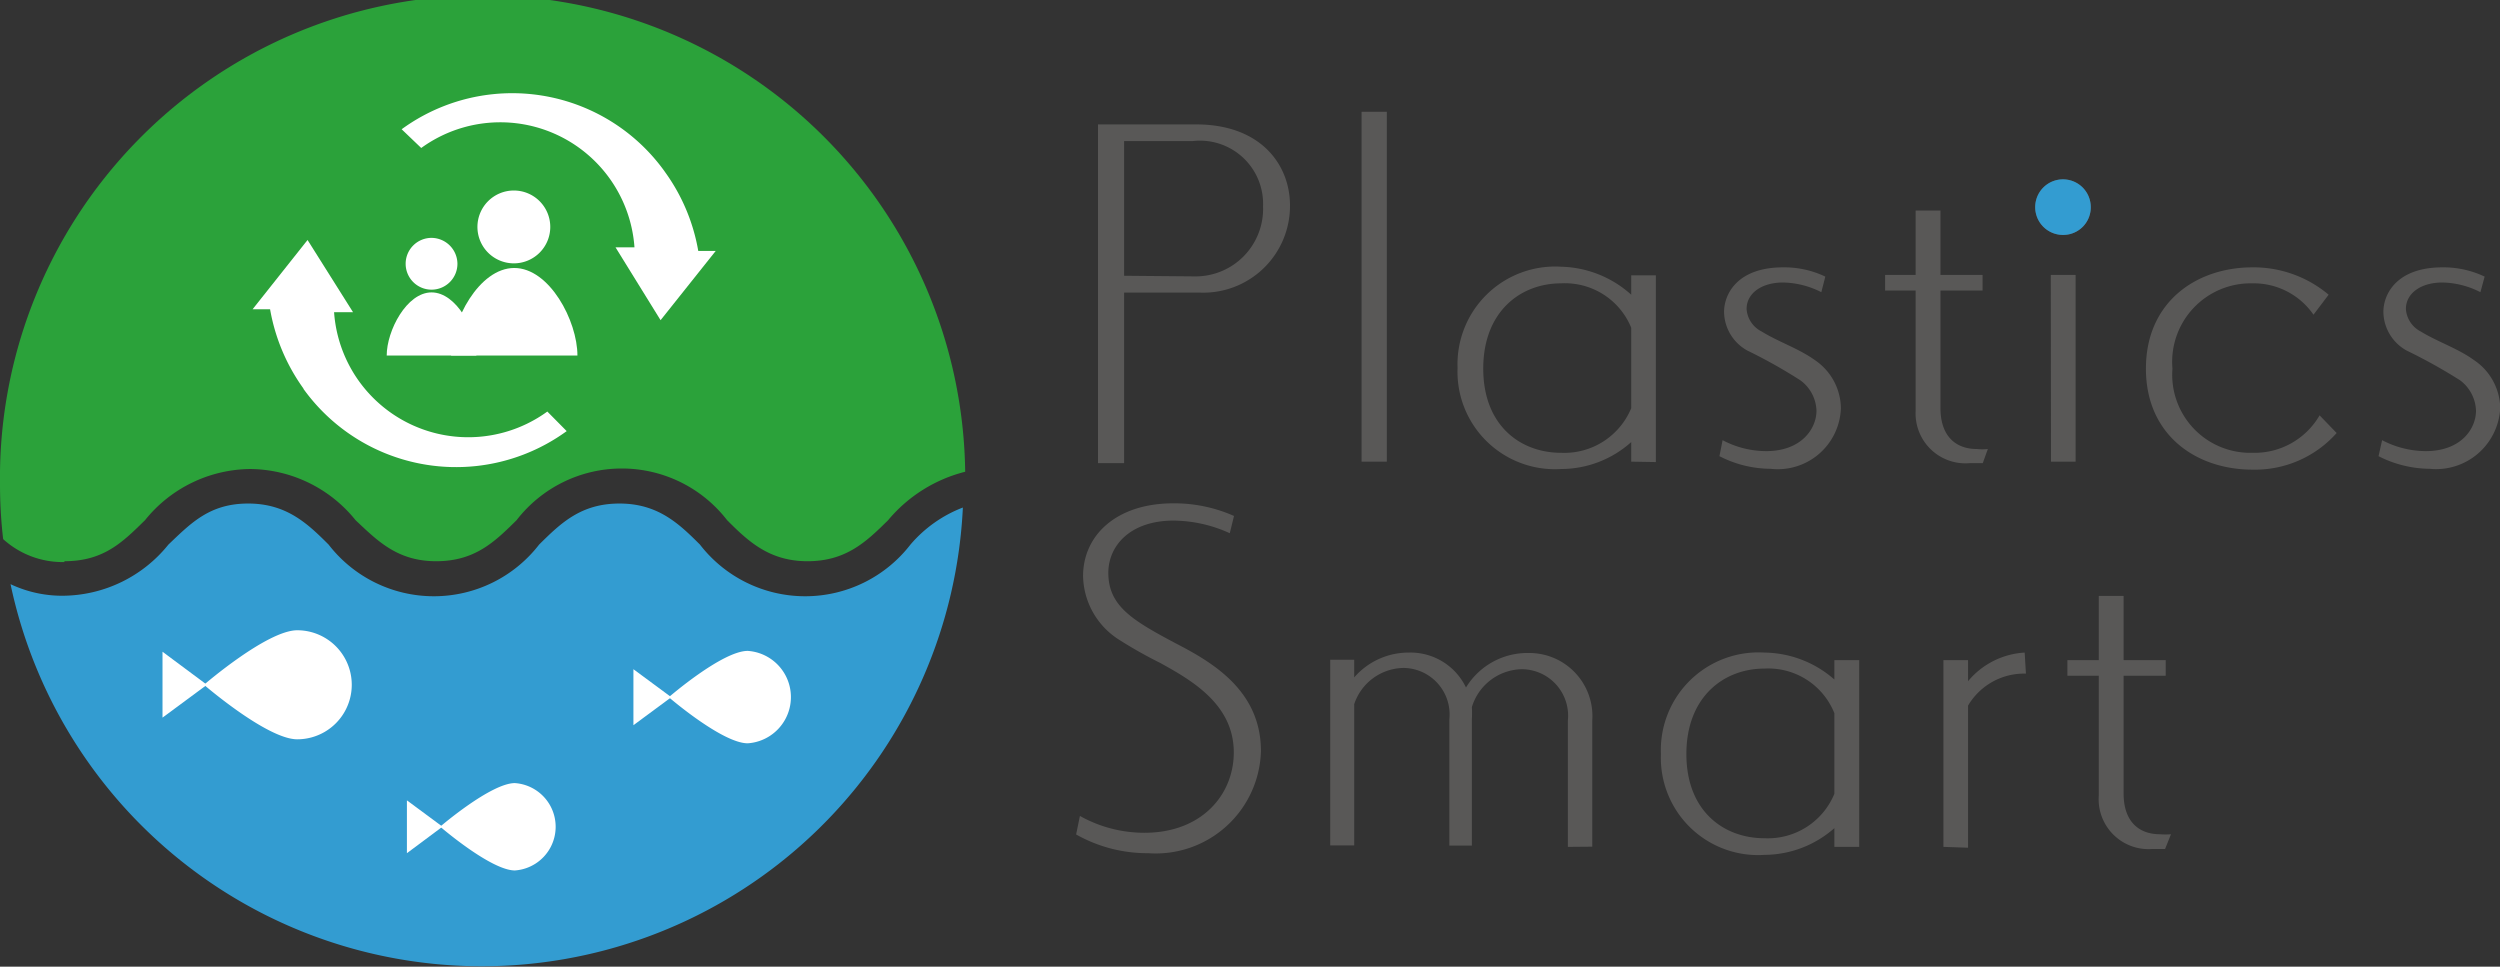 <svg xmlns="http://www.w3.org/2000/svg" viewBox="0 0 118.76 45.92"><rect x="0" y="0" width="118.76" height="45.92" fill="#333333" stroke="none"/><defs><style>.cls-1{fill:#fff;}.cls-2{fill:#2ba23a;}.cls-3{fill:#339cd1;}.cls-4{fill:#595857;}</style></defs><g id="レイヤー_1" data-name="レイヤー 1"><path class="cls-1" d="M26.83,42.6c0-1,.78-2.43,1.75-2.43s1.74,1.46,1.74,2.43Z"/><path class="cls-2" d="M3.06,26.66c1.87,0,2.77-.91,3.83-1.95a6.49,6.49,0,0,1,5-2.43,6.49,6.49,0,0,1,5,2.43c1.06,1,2,1.95,3.83,1.95s2.77-.91,3.82-1.95a6.32,6.32,0,0,1,10,0c1,1,2,1.95,3.82,1.95s2.78-.91,3.83-1.95a7,7,0,0,1,3.66-2.3A22.88,22.88,0,0,0,0,23a22.58,22.58,0,0,0,.15,2.61,4.2,4.2,0,0,0,2.91,1.09"/><path class="cls-3" d="M43.25,25.87a6.32,6.32,0,0,1-10,0c-1-1-2-1.95-3.82-1.95s-2.77.91-3.82,1.95a6.32,6.32,0,0,1-10,0c-1-1-2-1.95-3.82-1.95S9.09,24.83,8,25.87a6.49,6.49,0,0,1-5,2.43A5.74,5.74,0,0,1,.5,27.75a22.88,22.88,0,0,0,45.24-3.64,6.18,6.18,0,0,0-2.49,1.76"/><path class="cls-1" d="M14.12,29.94c-1.43,0-4.43,2.59-4.43,2.59s3,2.59,4.43,2.59a2.59,2.59,0,0,0,0-5.18"/><polygon class="cls-1" points="7.72 34.09 7.72 30.96 9.83 32.53 7.72 34.09"/><path class="cls-1" d="M24.46,37.2c-1.14,0-3.55,2.07-3.55,2.07s2.41,2.08,3.55,2.08a2.08,2.08,0,0,0,0-4.15"/><polygon class="cls-1" points="19.33 40.53 19.33 38.02 21.02 39.27 19.33 40.53"/><path class="cls-4" d="M52.16,22V5.91l4.66,0h0c3.07,0,4.46,1.91,4.46,3.85A4.12,4.12,0,0,1,57,13.9H53.4V22Zm4.58-8.87A3.21,3.21,0,0,0,60,9.8a3,3,0,0,0-3.33-3.1H53.4v6.4Z"/><rect class="cls-4" x="64.68" y="5.31" width="1.2" height="16.62"/><path class="cls-4" d="M77.49,21.93V21a5,5,0,0,1-3.33,1.28,4.63,4.63,0,0,1-4.92-4.8,4.64,4.64,0,0,1,4.92-4.81A5.15,5.15,0,0,1,77.49,14v-.92h1.17v8.87Zm0-6.36a3.4,3.4,0,0,0-3.33-2.11c-1.93,0-3.7,1.34-3.7,4.05s1.77,4,3.7,4a3.44,3.44,0,0,0,3.33-2.12Z"/><path class="cls-4" d="M81.83,20.91a4.44,4.44,0,0,0,2.07.52c1.69,0,2.39-1.08,2.39-1.92a1.86,1.86,0,0,0-.76-1.44A24.38,24.38,0,0,0,83,16.65a2.13,2.13,0,0,1-1.1-1.83c0-.84.62-2.12,2.81-2.12a4.52,4.52,0,0,1,2,.44l-.19.74a4.16,4.16,0,0,0-1.82-.46c-1,0-1.73.5-1.73,1.26a1.3,1.3,0,0,0,.72,1.07c.81.5,1.75.8,2.53,1.36a2.8,2.8,0,0,1,1.23,2.28,3,3,0,0,1-3.34,2.88,5.36,5.36,0,0,1-2.43-.6Z"/><path class="cls-4" d="M94.19,22c-.2,0-.4,0-.6,0A2.37,2.37,0,0,1,91,19.53V13.8H89.55v-.74H91V10h1.18v3.06h2v.74h-2v5.59c0,1.28.68,1.94,1.73,1.94a2.37,2.37,0,0,0,.52,0Z"/><path class="cls-4" d="M98,11.16a1.32,1.32,0,1,1,1.32-1.31A1.31,1.31,0,0,1,98,11.16m-.58,1.9h1.18v8.87H97.43Z"/><path class="cls-4" d="M111,20.57a5.19,5.19,0,0,1-4,1.74c-2.65,0-5.06-1.62-5.06-4.8s2.41-4.81,5.06-4.81A5.54,5.54,0,0,1,110.62,14l-.72.95A3.45,3.45,0,0,0,107,13.46a3.73,3.73,0,0,0-3.8,4.05,3.71,3.71,0,0,0,3.8,4,3.57,3.57,0,0,0,3.19-1.78Z"/><path class="cls-4" d="M113.16,20.91a4.5,4.5,0,0,0,2.07.52c1.7,0,2.39-1.08,2.39-1.92a1.88,1.88,0,0,0-.75-1.44,25.44,25.44,0,0,0-2.55-1.42,2.13,2.13,0,0,1-1.1-1.83c0-.84.62-2.12,2.81-2.12a4.55,4.55,0,0,1,2,.44l-.2.74a4.12,4.12,0,0,0-1.81-.46c-1,0-1.73.5-1.73,1.26a1.3,1.3,0,0,0,.71,1.07c.82.5,1.76.8,2.53,1.36a2.79,2.79,0,0,1,1.24,2.28,3.05,3.05,0,0,1-3.35,2.88,5.42,5.42,0,0,1-2.43-.6Z"/><path class="cls-4" d="M51.3,38.76a6.25,6.25,0,0,0,3.07.8c2.71,0,4.24-1.8,4.24-3.82,0-2.28-2-3.42-3.48-4.24a21.29,21.29,0,0,1-2-1.13,3.66,3.66,0,0,1-1.68-3c0-1.94,1.58-3.46,4.29-3.46a7,7,0,0,1,2.88.6l-.2.82a6.56,6.56,0,0,0-2.66-.6c-2.1,0-3.11,1.22-3.11,2.48,0,1.58,1.15,2.26,3.18,3.34,1.72.89,4.07,2.23,4.07,5.13a5,5,0,0,1-5.36,4.85,6.87,6.87,0,0,1-3.42-.89Z"/><path class="cls-4" d="M74.48,40.23v-6a2.21,2.21,0,0,0-2.19-2.44,2.53,2.53,0,0,0-2.37,1.8,5.28,5.28,0,0,1,0,.58v6H68.85v-6a2.21,2.21,0,0,0-2.17-2.44,2.51,2.51,0,0,0-2.35,1.72v6.71H63.19V31.34h1.14v.84A3.42,3.42,0,0,1,66.93,31a2.92,2.92,0,0,1,2.71,1.66,3.42,3.42,0,0,1,3-1.64,3,3,0,0,1,3,3.2v6Z"/><path class="cls-4" d="M87.14,40.23v-.89a5.06,5.06,0,0,1-3.32,1.27,4.62,4.62,0,0,1-4.92-4.79A4.64,4.64,0,0,1,83.82,31a5.12,5.12,0,0,1,3.32,1.28v-.92h1.18v8.87Zm0-6.35a3.38,3.38,0,0,0-3.32-2.12c-1.93,0-3.71,1.34-3.71,4.06s1.78,4,3.71,4a3.42,3.42,0,0,0,3.32-2.11Z"/><path class="cls-4" d="M92.32,40.23V31.36h1.17v1A3.78,3.78,0,0,1,96.18,31l.06,1a3.09,3.09,0,0,0-2.75,1.52v6.75Z"/><path class="cls-4" d="M102.85,40.33c-.2,0-.4,0-.6,0a2.37,2.37,0,0,1-2.55-2.53V32.1H98.21v-.74H99.7V28.31h1.18v3.05h2v.74h-2v5.6c0,1.28.68,1.93,1.73,1.93a3.14,3.14,0,0,0,.52,0Z"/><path class="cls-3" d="M98,11.16a1.32,1.32,0,1,1,1.32-1.31A1.31,1.31,0,0,1,98,11.16"/><path class="cls-1" d="M35.52,30.92c-1.21,0-3.75,2.2-3.75,2.2s2.54,2.19,3.75,2.19a2.2,2.2,0,0,0,0-4.39"/><polygon class="cls-1" points="30.09 34.45 30.09 31.79 31.89 33.12 30.09 34.45"/><path class="cls-1" d="M26.14,10.78a1.73,1.73,0,1,1-1.73-1.73,1.73,1.73,0,0,1,1.73,1.73"/><path class="cls-1" d="M21.43,16.89c0-1.65,1.33-4.16,3-4.16s3,2.51,3,4.16Z"/><path class="cls-1" d="M21.73,12.53A1.23,1.23,0,1,1,20.5,11.3a1.24,1.24,0,0,1,1.23,1.23"/><path class="cls-1" d="M18.37,16.89c0-1.18.95-3,2.13-3s2.13,1.79,2.13,3Z"/><path class="cls-1" d="M31.57,8.14a8.91,8.91,0,0,0-12.49-2l.93.89a6.39,6.39,0,0,1,10.13,4.72l-.9,0,2.14,3.46L34,11.92l-.83,0a9,9,0,0,0-1.58-3.75"/><path class="cls-1" d="M14.42,18.48a8.93,8.93,0,0,0,12.5,2L26,19.55a6.39,6.39,0,0,1-10.13-4.72l.9,0L14.61,11.4,12,14.69l.83,0a9.13,9.13,0,0,0,1.58,3.76"/></g></svg>